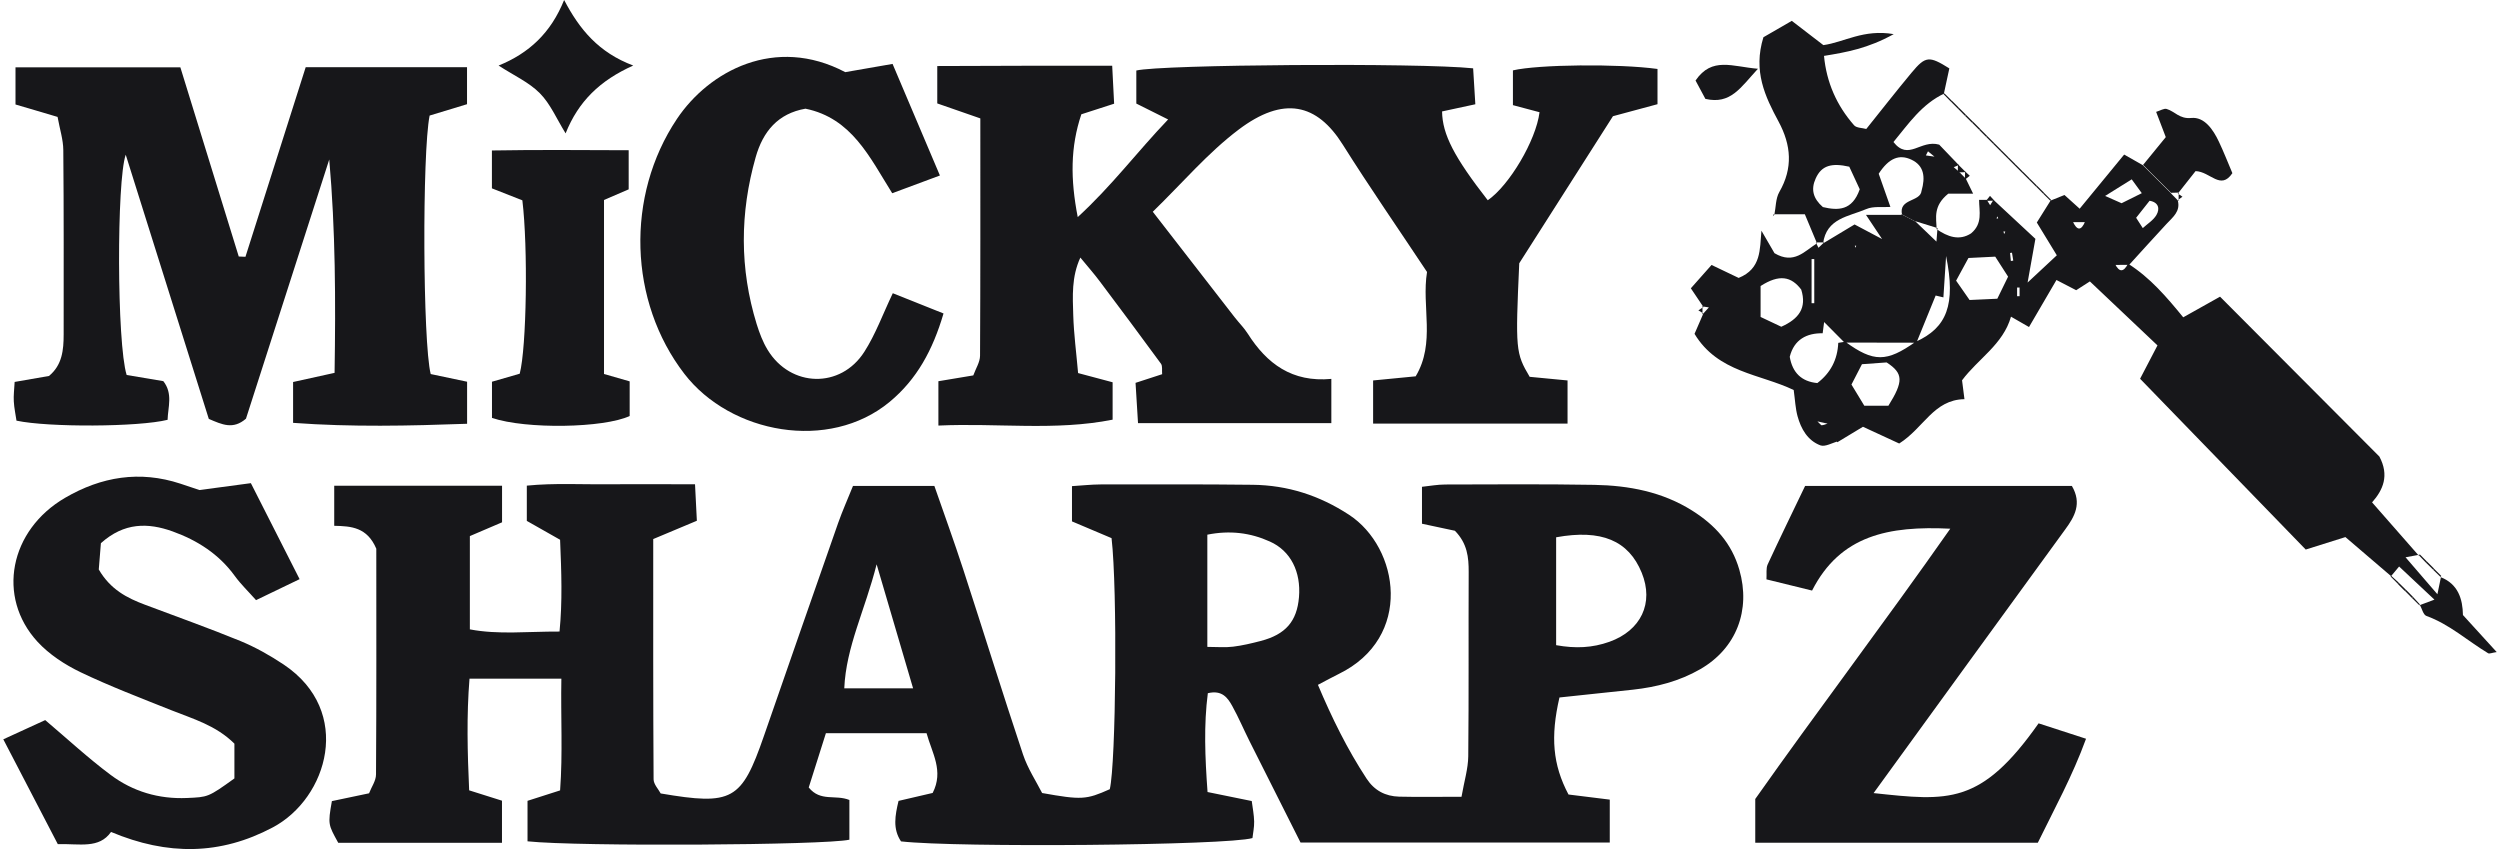 <svg width="106" height="36" viewBox="0 0 106 36" fill="none" xmlns="http://www.w3.org/2000/svg">
<path d="M61.968 33.783C62.085 33.113 62.248 32.592 62.254 32.066C62.281 29.458 62.26 26.854 62.272 24.246C62.272 23.632 62.22 23.049 61.688 22.504C61.297 22.42 60.825 22.318 60.292 22.206V20.64C60.62 20.606 60.951 20.543 61.285 20.543C63.391 20.537 65.496 20.522 67.601 20.558C69.063 20.585 70.48 20.85 71.749 21.65C72.709 22.255 73.424 23.028 73.749 24.162C74.24 25.867 73.626 27.494 72.083 28.378C71.202 28.884 70.242 29.131 69.241 29.242C68.2 29.356 67.159 29.464 66.121 29.573C65.737 31.239 65.833 32.421 66.504 33.687C67.021 33.75 67.601 33.823 68.254 33.904V35.724H55.143C54.451 34.349 53.714 32.884 52.977 31.419C52.731 30.929 52.517 30.421 52.25 29.939C52.057 29.591 51.819 29.245 51.212 29.392C51.038 30.737 51.092 32.105 51.2 33.582C51.868 33.717 52.433 33.832 53.074 33.964C53.113 34.262 53.17 34.547 53.176 34.833C53.182 35.074 53.128 35.318 53.104 35.534C52.045 35.847 40.573 35.946 38.203 35.675C37.845 35.143 37.951 34.578 38.098 33.958C38.606 33.841 39.075 33.729 39.545 33.621C40.023 32.689 39.521 31.937 39.286 31.088H35.018C34.771 31.874 34.522 32.662 34.29 33.389C34.789 34.006 35.418 33.678 36.014 33.919V35.603C34.985 35.838 24.509 35.901 22.367 35.672V33.955C22.806 33.814 23.215 33.684 23.748 33.513C23.865 31.949 23.772 30.412 23.802 28.776H19.907C19.78 30.343 19.82 31.907 19.892 33.51C20.43 33.678 20.842 33.808 21.284 33.949V35.736H14.342C13.921 34.966 13.894 34.966 14.072 33.967C14.55 33.868 15.067 33.759 15.648 33.636C15.747 33.374 15.943 33.107 15.943 32.836C15.964 29.582 15.955 26.327 15.955 23.265C15.567 22.354 14.896 22.309 14.171 22.294V20.594H21.287V22.146C20.884 22.318 20.439 22.507 19.922 22.73V26.685C21.131 26.917 22.364 26.772 23.724 26.778C23.85 25.497 23.805 24.27 23.748 22.886C23.33 22.649 22.875 22.39 22.337 22.086V20.591C23.507 20.474 24.695 20.546 25.88 20.534C27.029 20.522 28.178 20.534 29.469 20.534C29.499 21.115 29.526 21.632 29.547 22.08C28.879 22.36 28.308 22.601 27.697 22.856C27.697 26.339 27.691 29.69 27.712 33.041C27.712 33.254 27.923 33.468 28.013 33.642C31.057 34.16 31.442 33.94 32.389 31.209C33.436 28.195 34.483 25.181 35.538 22.173C35.719 21.659 35.944 21.16 36.167 20.603H39.617C40.011 21.737 40.45 22.943 40.847 24.162C41.695 26.766 42.507 29.386 43.374 31.985C43.575 32.586 43.936 33.134 44.186 33.624C45.858 33.922 46.054 33.91 47.055 33.462C47.317 32.352 47.383 24.992 47.13 22.817C46.646 22.613 46.078 22.372 45.452 22.107V20.612C45.879 20.585 46.264 20.543 46.649 20.54C48.806 20.54 50.959 20.528 53.116 20.555C54.593 20.573 55.937 21.003 57.197 21.825C59.33 23.217 59.934 27.034 56.755 28.58C56.491 28.709 56.232 28.854 55.88 29.037C56.476 30.448 57.128 31.771 57.943 33.014C58.274 33.519 58.74 33.762 59.321 33.778C60.118 33.798 60.918 33.783 61.959 33.783H61.968ZM51.191 27.428C51.606 27.428 51.949 27.461 52.283 27.419C52.677 27.371 53.065 27.278 53.45 27.178C54.511 26.902 54.99 26.345 55.077 25.32C55.167 24.246 54.725 23.355 53.844 22.962C53.014 22.585 52.141 22.48 51.191 22.67V27.428ZM65.983 27.356C66.807 27.503 67.514 27.47 68.239 27.212C69.572 26.736 70.137 25.575 69.608 24.282C69.051 22.919 67.899 22.432 65.98 22.781V27.356H65.983ZM38.715 29.185C38.188 27.398 37.725 25.822 37.169 23.927C36.672 25.888 35.875 27.416 35.797 29.185H38.715Z" fill="#17171A"/>
<path d="M47.175 16.209V17.794C44.739 18.278 42.309 17.929 39.788 18.044V16.164C40.255 16.086 40.736 16.005 41.268 15.917C41.373 15.626 41.551 15.355 41.554 15.084C41.572 11.778 41.566 8.476 41.566 5.02C40.964 4.809 40.378 4.608 39.74 4.385V2.8C41.007 2.797 42.243 2.791 43.479 2.788C44.673 2.788 45.87 2.788 47.157 2.788C47.188 3.36 47.212 3.844 47.239 4.397C46.763 4.551 46.312 4.695 45.849 4.846C45.383 6.235 45.383 7.595 45.696 9.204C47.142 7.88 48.189 6.467 49.528 5.065C48.995 4.8 48.625 4.614 48.18 4.391V2.99C49.206 2.737 60.181 2.656 62.461 2.897C62.491 3.366 62.521 3.85 62.554 4.421C62.058 4.53 61.595 4.629 61.144 4.725C61.156 5.7 61.661 6.668 63.081 8.491C63.983 7.874 65.126 5.964 65.276 4.758C64.924 4.665 64.561 4.566 64.148 4.458V2.984C65.207 2.734 68.618 2.695 70.278 2.924V4.418C69.695 4.575 69.087 4.74 68.389 4.927C67.063 7.008 65.722 9.114 64.416 11.162C64.251 14.828 64.263 14.97 64.858 15.977C65.34 16.023 65.875 16.074 66.464 16.131V17.962H58.22V16.131C58.813 16.074 59.396 16.017 60.025 15.956C60.876 14.534 60.268 12.997 60.506 11.532C59.303 9.718 58.079 7.953 56.936 6.136C55.838 4.385 54.424 4.054 52.511 5.501C51.209 6.485 50.129 7.763 48.878 8.978C50.09 10.542 51.218 11.995 52.346 13.448C52.529 13.685 52.749 13.899 52.908 14.152C53.714 15.418 54.779 16.221 56.449 16.065V17.942H48.252C48.216 17.373 48.183 16.844 48.147 16.233C48.535 16.107 48.89 15.992 49.275 15.866C49.26 15.698 49.296 15.523 49.227 15.424C48.373 14.254 47.506 13.096 46.637 11.938C46.4 11.619 46.135 11.321 45.807 10.921C45.428 11.745 45.482 12.566 45.506 13.37C45.53 14.164 45.636 14.955 45.711 15.818C46.222 15.956 46.679 16.077 47.178 16.209H47.175Z" fill="#17171A"/>
<path d="M10.408 10.885C11.256 8.217 12.102 5.549 12.962 2.848H19.802V4.418C19.278 4.578 18.725 4.746 18.216 4.9C17.898 6.485 17.925 14.528 18.262 15.86C18.728 15.956 19.242 16.068 19.805 16.185V17.968C17.338 18.056 14.929 18.113 12.427 17.929V16.197C12.938 16.086 13.494 15.962 14.186 15.809C14.234 12.738 14.225 9.76 13.96 6.762C12.775 10.452 11.59 14.14 10.429 17.752C9.885 18.224 9.422 18.005 8.853 17.761C7.695 14.076 6.516 10.332 5.331 6.56C4.943 7.661 4.952 14.558 5.37 15.899C5.839 15.977 6.366 16.068 6.925 16.161C7.34 16.69 7.121 17.262 7.106 17.8C5.875 18.107 2.053 18.125 0.699 17.836C0.663 17.584 0.6 17.301 0.585 17.015C0.57 16.768 0.603 16.519 0.621 16.194C1.111 16.11 1.586 16.026 2.077 15.941C2.639 15.478 2.699 14.837 2.699 14.179C2.699 11.574 2.708 8.966 2.684 6.361C2.681 5.925 2.537 5.486 2.441 4.957C1.866 4.788 1.307 4.623 0.657 4.43V2.854H7.647C8.468 5.519 9.295 8.196 10.123 10.876C10.219 10.879 10.315 10.885 10.411 10.888L10.408 10.885Z" fill="#17171A"/>
<path d="M72.224 13.015C72.059 12.768 71.894 12.524 71.692 12.224C71.969 11.911 72.257 11.583 72.57 11.234C73.003 11.442 73.394 11.628 73.719 11.784C74.685 11.393 74.612 10.578 74.685 9.781C74.916 10.178 75.103 10.5 75.238 10.735C76.068 11.228 76.516 10.642 77.037 10.32L76.989 10.275C77.028 10.353 77.067 10.428 77.103 10.506C77.184 10.428 77.262 10.35 77.344 10.275L77.293 10.323C77.756 10.043 78.222 9.766 78.634 9.517C78.935 9.676 79.236 9.835 79.801 10.136C79.467 9.631 79.323 9.417 79.118 9.111H80.64L80.601 9.075C80.818 9.186 81.031 9.3 81.248 9.411L81.2 9.375C81.512 9.676 81.828 9.977 82.141 10.278C82.18 10.362 82.216 10.443 82.177 10.356C82.261 10.395 82.18 10.356 82.099 10.32C82.117 10.103 82.132 9.887 82.15 9.673L82.105 9.712C82.58 10.04 83.07 10.22 83.573 9.896C84.075 9.478 83.916 8.96 83.913 8.473C84.021 8.473 84.132 8.473 84.24 8.473C84.289 8.548 84.337 8.626 84.382 8.702C84.43 8.626 84.475 8.551 84.523 8.473C85.137 9.044 85.747 9.613 86.301 10.127C86.192 10.738 86.108 11.204 85.97 11.98C86.544 11.445 86.89 11.123 87.209 10.825C86.896 10.308 86.617 9.854 86.361 9.435C86.593 9.065 86.776 8.771 86.96 8.479L86.926 8.512C87.107 8.44 87.287 8.365 87.534 8.268C87.678 8.398 87.844 8.548 88.178 8.849C88.794 8.097 89.42 7.339 90.064 6.554C90.449 6.774 90.653 6.888 90.858 7.005L90.834 6.981C90.945 7.092 91.056 7.204 91.167 7.315L91.134 7.282C91.246 7.393 91.357 7.504 91.471 7.616L91.435 7.58C91.546 7.691 91.658 7.802 91.769 7.913L91.736 7.88C91.847 7.992 91.959 8.103 92.07 8.214L92.037 8.187C92.148 8.302 92.259 8.413 92.371 8.527L92.337 8.494C92.464 8.963 92.124 9.21 91.859 9.496C91.327 10.07 90.803 10.651 90.277 11.228C90.061 11.228 89.844 11.231 89.63 11.234C89.567 11.183 89.504 11.135 89.438 11.084C89.516 11.12 89.594 11.153 89.673 11.189C89.865 11.568 90.049 11.532 90.229 11.18C91.167 11.773 91.868 12.597 92.569 13.454C93.008 13.207 93.513 12.925 94.13 12.579C96.455 14.91 98.702 17.166 100.886 19.358C101.313 20.161 101.045 20.769 100.576 21.301C101.256 22.077 101.905 22.817 102.555 23.557L102.597 23.518C102.414 23.551 102.23 23.587 101.995 23.629C102.444 24.149 102.841 24.61 103.346 25.196C103.43 24.793 103.466 24.61 103.505 24.426L103.469 24.465C104.227 24.757 104.417 25.398 104.429 26.078C104.922 26.616 105.373 27.112 105.86 27.648C105.665 27.675 105.551 27.732 105.494 27.696C104.621 27.169 103.857 26.469 102.877 26.114C102.744 26.066 102.69 25.801 102.597 25.635L102.567 25.669C102.75 25.599 102.934 25.533 103.22 25.425C102.543 24.79 102.143 24.414 101.722 24.02C101.535 24.243 101.445 24.351 101.355 24.459L101.385 24.432C100.747 23.888 100.11 23.34 99.445 22.772C98.936 22.931 98.356 23.115 97.763 23.301C95.39 20.853 93.101 18.492 90.74 16.059C90.993 15.574 91.213 15.15 91.477 14.645C90.533 13.749 89.57 12.837 88.611 11.932C88.391 12.073 88.223 12.182 88.03 12.305C87.799 12.185 87.552 12.058 87.194 11.872C86.794 12.555 86.418 13.201 86.03 13.866C85.705 13.679 85.498 13.559 85.266 13.427C84.932 14.606 83.868 15.213 83.191 16.125C83.221 16.353 83.251 16.582 83.293 16.925C81.985 16.946 81.573 18.143 80.526 18.805C80.09 18.603 79.572 18.366 78.989 18.095C78.652 18.299 78.279 18.525 77.903 18.751C77.864 18.687 77.822 18.627 77.858 18.681C77.792 18.66 77.867 18.681 77.942 18.709C77.686 18.775 77.386 18.958 77.184 18.883C76.643 18.678 76.363 18.185 76.216 17.647C76.126 17.319 76.113 16.973 76.053 16.537C74.64 15.854 72.838 15.8 71.848 14.155C71.954 13.911 72.086 13.607 72.218 13.303L72.179 13.34C72.281 13.225 72.384 13.111 72.489 12.997C72.588 12.894 72.688 12.795 72.787 12.693C72.886 12.591 72.985 12.488 73.085 12.386C73.148 12.35 73.208 12.314 73.157 12.344C73.178 12.284 73.154 12.356 73.127 12.431C73.027 12.534 72.928 12.636 72.832 12.738C72.733 12.84 72.63 12.943 72.531 13.045C72.414 13.027 72.293 13.009 72.176 12.991L72.215 13.027L72.224 13.015ZM90.235 10.266C90.334 10.166 90.436 10.064 90.536 9.965C90.641 9.869 90.743 9.772 90.849 9.676C91.047 9.493 91.3 9.342 91.432 9.117C91.588 8.849 91.525 8.575 91.14 8.512C91.035 8.41 90.93 8.311 90.825 8.208C90.665 7.992 90.509 7.772 90.385 7.604C89.991 7.85 89.679 8.046 89.257 8.308C89.691 8.5 89.868 8.578 89.955 8.617C90.304 8.443 90.587 8.305 90.867 8.163C90.969 8.265 91.071 8.371 91.173 8.473C90.972 8.729 90.77 8.981 90.572 9.234C90.68 9.402 90.782 9.559 90.882 9.715C90.779 9.811 90.677 9.911 90.575 10.007C90.476 10.106 90.373 10.208 90.274 10.308C90.214 10.35 90.151 10.395 90.124 10.413C90.142 10.386 90.184 10.323 90.229 10.263L90.235 10.266ZM88.728 9.062C88.791 9.026 88.854 8.987 88.876 8.975C88.86 8.996 88.815 9.05 88.773 9.108C88.668 9.21 88.563 9.315 88.457 9.417C88.247 9.417 88.036 9.417 87.829 9.42C87.799 9.345 87.772 9.27 87.796 9.33C87.724 9.291 87.799 9.33 87.877 9.372C88.057 9.772 88.238 9.817 88.418 9.372C88.524 9.267 88.626 9.165 88.731 9.059L88.728 9.062ZM81.218 14.495C82.553 13.899 82.932 12.912 82.514 10.855C82.469 11.547 82.433 12.076 82.4 12.609C82.192 12.56 82.057 12.527 82.072 12.53C81.789 13.225 81.521 13.878 81.257 14.531C80.24 14.531 79.224 14.525 78.207 14.525C77.909 14.224 77.608 13.923 77.311 13.622C77.271 13.541 77.229 13.46 77.274 13.547C77.187 13.511 77.268 13.547 77.353 13.577C77.335 13.725 77.314 13.872 77.281 14.131C76.61 14.119 76.068 14.392 75.885 15.129C75.999 15.797 76.381 16.179 77.055 16.242C77.616 15.815 77.912 15.246 77.942 14.537L78.237 14.489C79.44 15.364 79.99 15.364 81.224 14.489L81.218 14.495ZM80.069 17.202C80.709 16.173 80.709 15.833 79.993 15.367C79.711 15.388 79.332 15.415 78.947 15.442C78.784 15.758 78.652 16.014 78.502 16.305C78.688 16.615 78.862 16.901 79.046 17.202H80.069ZM82.938 11.899C83.152 12.203 83.314 12.44 83.51 12.72C83.907 12.702 84.289 12.684 84.686 12.666C84.86 12.311 85.004 12.01 85.143 11.73C84.95 11.43 84.791 11.183 84.598 10.882C84.21 10.9 83.831 10.921 83.462 10.939C83.287 11.261 83.149 11.517 82.938 11.902V11.899ZM74.649 12.127V13.439C74.968 13.589 75.268 13.734 75.527 13.854C76.273 13.52 76.616 13.057 76.372 12.278C75.951 11.721 75.446 11.616 74.649 12.127ZM76.925 10.985C76.886 10.985 76.85 10.985 76.811 10.985V12.855C76.85 12.855 76.886 12.855 76.925 12.855V10.985ZM85.63 12.191C85.594 12.191 85.558 12.191 85.525 12.191V12.56C85.561 12.56 85.597 12.56 85.63 12.56V12.188V12.191ZM85.311 10.714C85.284 10.717 85.254 10.72 85.227 10.726L85.26 11.066C85.293 11.06 85.329 11.057 85.362 11.051C85.344 10.939 85.326 10.825 85.308 10.714H85.311ZM77.058 17.866C77.178 17.978 77.214 18.035 77.241 18.032C77.326 18.023 77.407 17.99 77.488 17.962C77.377 17.939 77.265 17.911 77.055 17.866H77.058ZM84.698 9.174L84.65 9.258L84.722 9.267L84.698 9.174ZM84.974 9.926L85.025 9.82L84.947 9.811L84.974 9.926ZM78.664 10.5L78.706 10.422L78.646 10.413L78.661 10.503L78.664 10.5Z" fill="#17171A"/>
<path d="M82.692 22.417C80.075 22.288 78.026 22.697 76.832 25.04C76.165 24.877 75.548 24.724 74.898 24.565C74.913 24.318 74.874 24.098 74.949 23.933C75.47 22.805 76.017 21.689 76.537 20.603H87.847C88.283 21.346 87.964 21.903 87.57 22.441C86.22 24.3 84.866 26.159 83.513 28.018C82.162 29.873 80.815 31.732 79.44 33.627C82.61 33.967 83.991 34.147 86.436 30.67C87.047 30.869 87.693 31.076 88.448 31.323C87.871 32.908 87.11 34.286 86.403 35.733H74.423V33.877C77.04 30.165 79.87 26.442 82.692 22.417Z" fill="#17171A"/>
<path d="M9.939 33.005V31.531C9.154 30.752 8.185 30.481 7.265 30.114C5.972 29.597 4.663 29.1 3.409 28.499C2.747 28.18 2.086 27.747 1.592 27.212C-0.158 25.308 0.41 22.474 2.762 21.106C4.302 20.209 5.927 19.942 7.647 20.507C7.978 20.615 8.306 20.727 8.459 20.778C9.289 20.666 9.954 20.576 10.637 20.486C11.347 21.885 11.999 23.169 12.703 24.556C12.075 24.859 11.509 25.13 10.856 25.446C10.529 25.076 10.21 24.772 9.957 24.423C9.283 23.494 8.369 22.91 7.316 22.531C6.276 22.158 5.265 22.146 4.278 23.031C4.248 23.383 4.215 23.816 4.188 24.146C4.684 24.998 5.388 25.356 6.149 25.641C7.5 26.15 8.862 26.634 10.198 27.181C10.838 27.446 11.452 27.792 12.029 28.177C14.995 30.162 13.897 33.847 11.563 35.083C9.346 36.259 7.109 36.283 4.708 35.275C4.2 35.997 3.385 35.769 2.45 35.79C1.713 34.376 0.967 32.935 0.14 31.347C0.813 31.037 1.385 30.776 1.917 30.532C2.862 31.332 3.74 32.147 4.693 32.857C5.635 33.561 6.73 33.886 7.927 33.835C8.817 33.795 8.82 33.811 9.939 33.005Z" fill="#17171A"/>
<path d="M37.851 12.431C38.537 12.705 39.253 12.991 40.005 13.291C39.548 14.847 38.874 16.083 37.722 17.039C35.15 19.169 30.973 18.387 29.02 15.854C26.653 12.783 26.521 8.305 28.699 5.047C30.058 3.014 32.864 1.492 35.839 3.059C36.537 2.936 37.151 2.83 37.845 2.71C38.531 4.322 39.166 5.823 39.852 7.441C39.112 7.715 38.477 7.953 37.83 8.193C36.871 6.662 36.116 5.011 34.152 4.608C32.985 4.812 32.35 5.573 32.04 6.668C31.369 9.029 31.358 11.39 32.082 13.74C32.2 14.119 32.344 14.501 32.549 14.837C33.523 16.432 35.644 16.489 36.648 14.916C37.126 14.17 37.433 13.316 37.854 12.434L37.851 12.431Z" fill="#17171A"/>
<path d="M20.86 16.185C21.339 16.047 21.709 15.941 22.036 15.845C22.328 14.732 22.391 10.485 22.148 8.494C21.766 8.344 21.323 8.169 20.857 7.986V6.38C22.785 6.346 24.668 6.364 26.656 6.37V8.028C26.356 8.157 26.004 8.311 25.61 8.479V15.857C25.995 15.968 26.32 16.059 26.698 16.17V17.638C25.61 18.149 22.307 18.209 20.86 17.719V16.182V16.185Z" fill="#17171A"/>
<path d="M79.109 5.495C79.756 4.689 80.391 3.874 81.052 3.08C81.645 2.37 81.795 2.364 82.652 2.9C82.574 3.251 82.496 3.624 82.415 3.997L82.448 3.961C81.479 4.412 80.917 5.258 80.282 6.022C80.926 6.837 81.425 5.907 82.222 6.133C82.391 6.307 82.722 6.653 83.052 6.999C82.98 7.029 82.911 7.059 82.839 7.089C82.911 7.15 82.983 7.213 83.055 7.273C83.155 7.375 83.254 7.477 83.353 7.58C83.455 7.79 83.558 8.001 83.66 8.211H82.607C81.955 8.738 82.099 9.24 82.114 9.712L82.159 9.673C81.843 9.574 81.524 9.475 81.209 9.378L81.257 9.414C81.04 9.303 80.827 9.189 80.61 9.078L80.649 9.114C80.481 8.407 81.425 8.572 81.473 8.094C81.639 7.513 81.588 7.026 81.046 6.771C80.526 6.524 80.084 6.707 79.657 7.366C79.792 7.751 79.969 8.253 80.153 8.774C79.813 8.798 79.431 8.735 79.133 8.864C78.399 9.18 77.434 9.249 77.299 10.326L77.35 10.278H76.995L77.043 10.323C76.883 9.938 76.721 9.553 76.525 9.084H75.205L75.232 9.114C75.298 8.786 75.286 8.416 75.443 8.142C76.029 7.125 75.948 6.154 75.413 5.158C74.841 4.097 74.324 3.017 74.769 1.579C75.067 1.408 75.482 1.167 75.972 0.884C76.447 1.251 76.871 1.576 77.311 1.913C78.189 1.793 79.01 1.227 80.294 1.447C79.199 2.054 78.294 2.214 77.338 2.37C77.443 3.492 77.876 4.473 78.613 5.312C78.715 5.429 78.962 5.42 79.142 5.471C79.248 5.57 79.353 5.67 79.458 5.772C79.575 5.865 79.693 5.961 79.539 5.838C79.735 5.868 79.575 5.844 79.413 5.82C79.314 5.715 79.215 5.61 79.115 5.504L79.109 5.495ZM82.15 6.659C82.192 6.728 82.234 6.798 82.201 6.743C82.27 6.771 82.186 6.737 82.102 6.707C81.985 6.611 81.864 6.515 81.747 6.416C81.717 6.473 81.687 6.533 81.657 6.59C81.822 6.614 81.985 6.635 82.15 6.659ZM78.411 7.068C77.662 6.9 77.235 7.011 76.986 7.565C76.772 8.034 76.877 8.419 77.29 8.78C77.927 8.93 78.532 8.942 78.853 8.025C78.724 7.745 78.565 7.402 78.411 7.071V7.068Z" fill="#17171A"/>
<path d="M21.143 2.779C22.433 2.253 23.357 1.396 23.919 0C24.578 1.257 25.384 2.226 26.849 2.779C25.438 3.411 24.524 4.298 23.982 5.655C23.6 5.038 23.336 4.403 22.888 3.952C22.43 3.489 21.793 3.203 21.143 2.782V2.779Z" fill="#17171A"/>
<path d="M90.861 6.999C91.164 6.626 91.471 6.25 91.829 5.814C91.706 5.495 91.57 5.137 91.42 4.743C91.6 4.689 91.751 4.587 91.865 4.62C92.214 4.722 92.41 5.053 92.909 5.002C93.468 4.945 93.841 5.498 94.082 6.01C94.287 6.443 94.461 6.888 94.653 7.342C94.154 8.085 93.718 7.276 93.092 7.255C92.879 7.525 92.611 7.865 92.344 8.202L92.383 8.166C92.271 8.169 92.157 8.172 92.046 8.175L92.079 8.202C91.968 8.091 91.856 7.98 91.745 7.868L91.778 7.901C91.667 7.79 91.555 7.679 91.444 7.568L91.48 7.604C91.369 7.492 91.258 7.381 91.143 7.27L91.176 7.303C91.065 7.192 90.954 7.08 90.843 6.969L90.867 6.993L90.861 6.999Z" fill="#17171A"/>
<path d="M74.537 2.915C73.794 3.721 73.379 4.439 72.309 4.193C72.191 3.976 72.041 3.697 71.891 3.414C72.588 2.394 73.448 2.827 74.534 2.915H74.537Z" fill="#17171A"/>
<path d="M86.629 8.211C86.731 8.311 86.833 8.41 86.932 8.509L86.966 8.476C86.863 8.374 86.764 8.271 86.662 8.172L86.626 8.214L86.629 8.211Z" fill="#17171A"/>
<path d="M92.337 8.205C92.404 8.25 92.47 8.295 92.536 8.341C92.47 8.389 92.404 8.437 92.341 8.485L92.374 8.518C92.374 8.401 92.374 8.286 92.374 8.169L92.334 8.205H92.337Z" fill="#17171A"/>
<path d="M75.202 9.081C75.172 9.162 75.145 9.24 75.172 9.165C75.112 9.219 75.172 9.165 75.229 9.111L75.202 9.081Z" fill="#17171A"/>
<path d="M82.412 3.997C82.511 4.1 82.61 4.202 82.71 4.304L82.749 4.265C82.646 4.163 82.544 4.064 82.445 3.961L82.412 3.997Z" fill="#17171A"/>
<path d="M86.328 7.91C86.427 8.01 86.529 8.112 86.629 8.211L86.665 8.169C86.566 8.07 86.463 7.968 86.364 7.868L86.328 7.91Z" fill="#17171A"/>
<path d="M86.024 7.61C86.123 7.709 86.226 7.811 86.325 7.91L86.361 7.868L86.06 7.568L86.024 7.61Z" fill="#17171A"/>
<path d="M85.723 7.309C85.823 7.408 85.925 7.51 86.024 7.61L86.06 7.568C85.961 7.468 85.859 7.366 85.759 7.267L85.723 7.309Z" fill="#17171A"/>
<path d="M85.422 7.011C85.522 7.11 85.624 7.21 85.723 7.312L85.759 7.27C85.66 7.171 85.558 7.068 85.459 6.969L85.422 7.011Z" fill="#17171A"/>
<path d="M72.224 13.291C72.152 13.246 72.083 13.201 72.011 13.159C72.083 13.111 72.152 13.063 72.224 13.018L72.185 12.982V13.331L72.224 13.294V13.291Z" fill="#17171A"/>
<path d="M85.122 6.71C85.221 6.81 85.323 6.912 85.422 7.011L85.459 6.969C85.359 6.87 85.257 6.768 85.158 6.668L85.122 6.71Z" fill="#17171A"/>
<path d="M84.821 6.41C84.92 6.509 85.022 6.611 85.122 6.71L85.158 6.668C85.059 6.569 84.956 6.47 84.857 6.367L84.821 6.41Z" fill="#17171A"/>
<path d="M84.52 6.109C84.62 6.208 84.722 6.31 84.821 6.41L84.857 6.367C84.758 6.268 84.656 6.166 84.556 6.067L84.52 6.109Z" fill="#17171A"/>
<path d="M84.219 5.808C84.319 5.907 84.421 6.01 84.52 6.109L84.556 6.067C84.457 5.967 84.355 5.865 84.255 5.766L84.216 5.808H84.219Z" fill="#17171A"/>
<path d="M83.916 5.507C84.015 5.607 84.117 5.709 84.216 5.808L84.255 5.766C84.156 5.667 84.054 5.564 83.955 5.465L83.916 5.51V5.507Z" fill="#17171A"/>
<path d="M83.618 5.206C83.717 5.306 83.819 5.408 83.919 5.507L83.958 5.462C83.859 5.363 83.756 5.261 83.657 5.161L83.618 5.203V5.206Z" fill="#17171A"/>
<path d="M102.561 23.545C102.66 23.647 102.756 23.75 102.856 23.852L102.904 23.813C102.805 23.71 102.702 23.608 102.603 23.509L102.561 23.548V23.545Z" fill="#17171A"/>
<path d="M102.856 23.852C102.958 23.951 103.057 24.05 103.159 24.149L103.205 24.11C103.105 24.011 103.003 23.909 102.904 23.81L102.856 23.849V23.852Z" fill="#17171A"/>
<path d="M83.314 4.909C83.416 5.008 83.516 5.107 83.618 5.209L83.657 5.167C83.558 5.068 83.455 4.966 83.356 4.867L83.317 4.912L83.314 4.909Z" fill="#17171A"/>
<path d="M83.013 4.605C83.113 4.707 83.212 4.806 83.314 4.909L83.353 4.864C83.254 4.764 83.152 4.662 83.052 4.563L83.013 4.605Z" fill="#17171A"/>
<path d="M103.159 24.153C103.265 24.255 103.37 24.354 103.472 24.456L103.508 24.417C103.406 24.318 103.307 24.216 103.205 24.116L103.159 24.156V24.153Z" fill="#17171A"/>
<path d="M101.704 24.703C101.598 24.607 101.496 24.514 101.391 24.417L101.361 24.444C101.463 24.547 101.562 24.646 101.665 24.748L101.707 24.7L101.704 24.703Z" fill="#17171A"/>
<path d="M102.007 25.004C101.905 24.904 101.806 24.805 101.704 24.706L101.662 24.754C101.761 24.853 101.863 24.956 101.962 25.055L102.004 25.007L102.007 25.004Z" fill="#17171A"/>
<path d="M102.308 25.305C102.209 25.202 102.107 25.103 102.007 25.001L101.965 25.049C102.065 25.151 102.167 25.25 102.266 25.353L102.308 25.305Z" fill="#17171A"/>
<path d="M102.6 25.623C102.504 25.518 102.405 25.41 102.308 25.305L102.266 25.353C102.368 25.455 102.471 25.554 102.573 25.657L102.603 25.623H102.6Z" fill="#17171A"/>
<path d="M82.71 4.301C82.812 4.403 82.911 4.503 83.013 4.605L83.052 4.563C82.953 4.464 82.851 4.364 82.752 4.262L82.713 4.301H82.71Z" fill="#17171A"/>
<path d="M84.562 8.509C84.445 8.509 84.325 8.512 84.207 8.515C84.264 8.446 84.319 8.374 84.376 8.305C84.439 8.374 84.499 8.44 84.562 8.509Z" fill="#17171A"/>
<path d="M83.311 7.616C83.314 7.501 83.317 7.384 83.32 7.27C83.386 7.33 83.452 7.393 83.519 7.453C83.449 7.507 83.38 7.562 83.311 7.616Z" fill="#17171A"/>
<path d="M83.01 7.312C83.01 7.198 83.013 7.08 83.016 6.966C83.128 7.077 83.239 7.189 83.35 7.3C83.236 7.303 83.122 7.306 83.01 7.309V7.312Z" fill="#17171A"/>
</svg>
